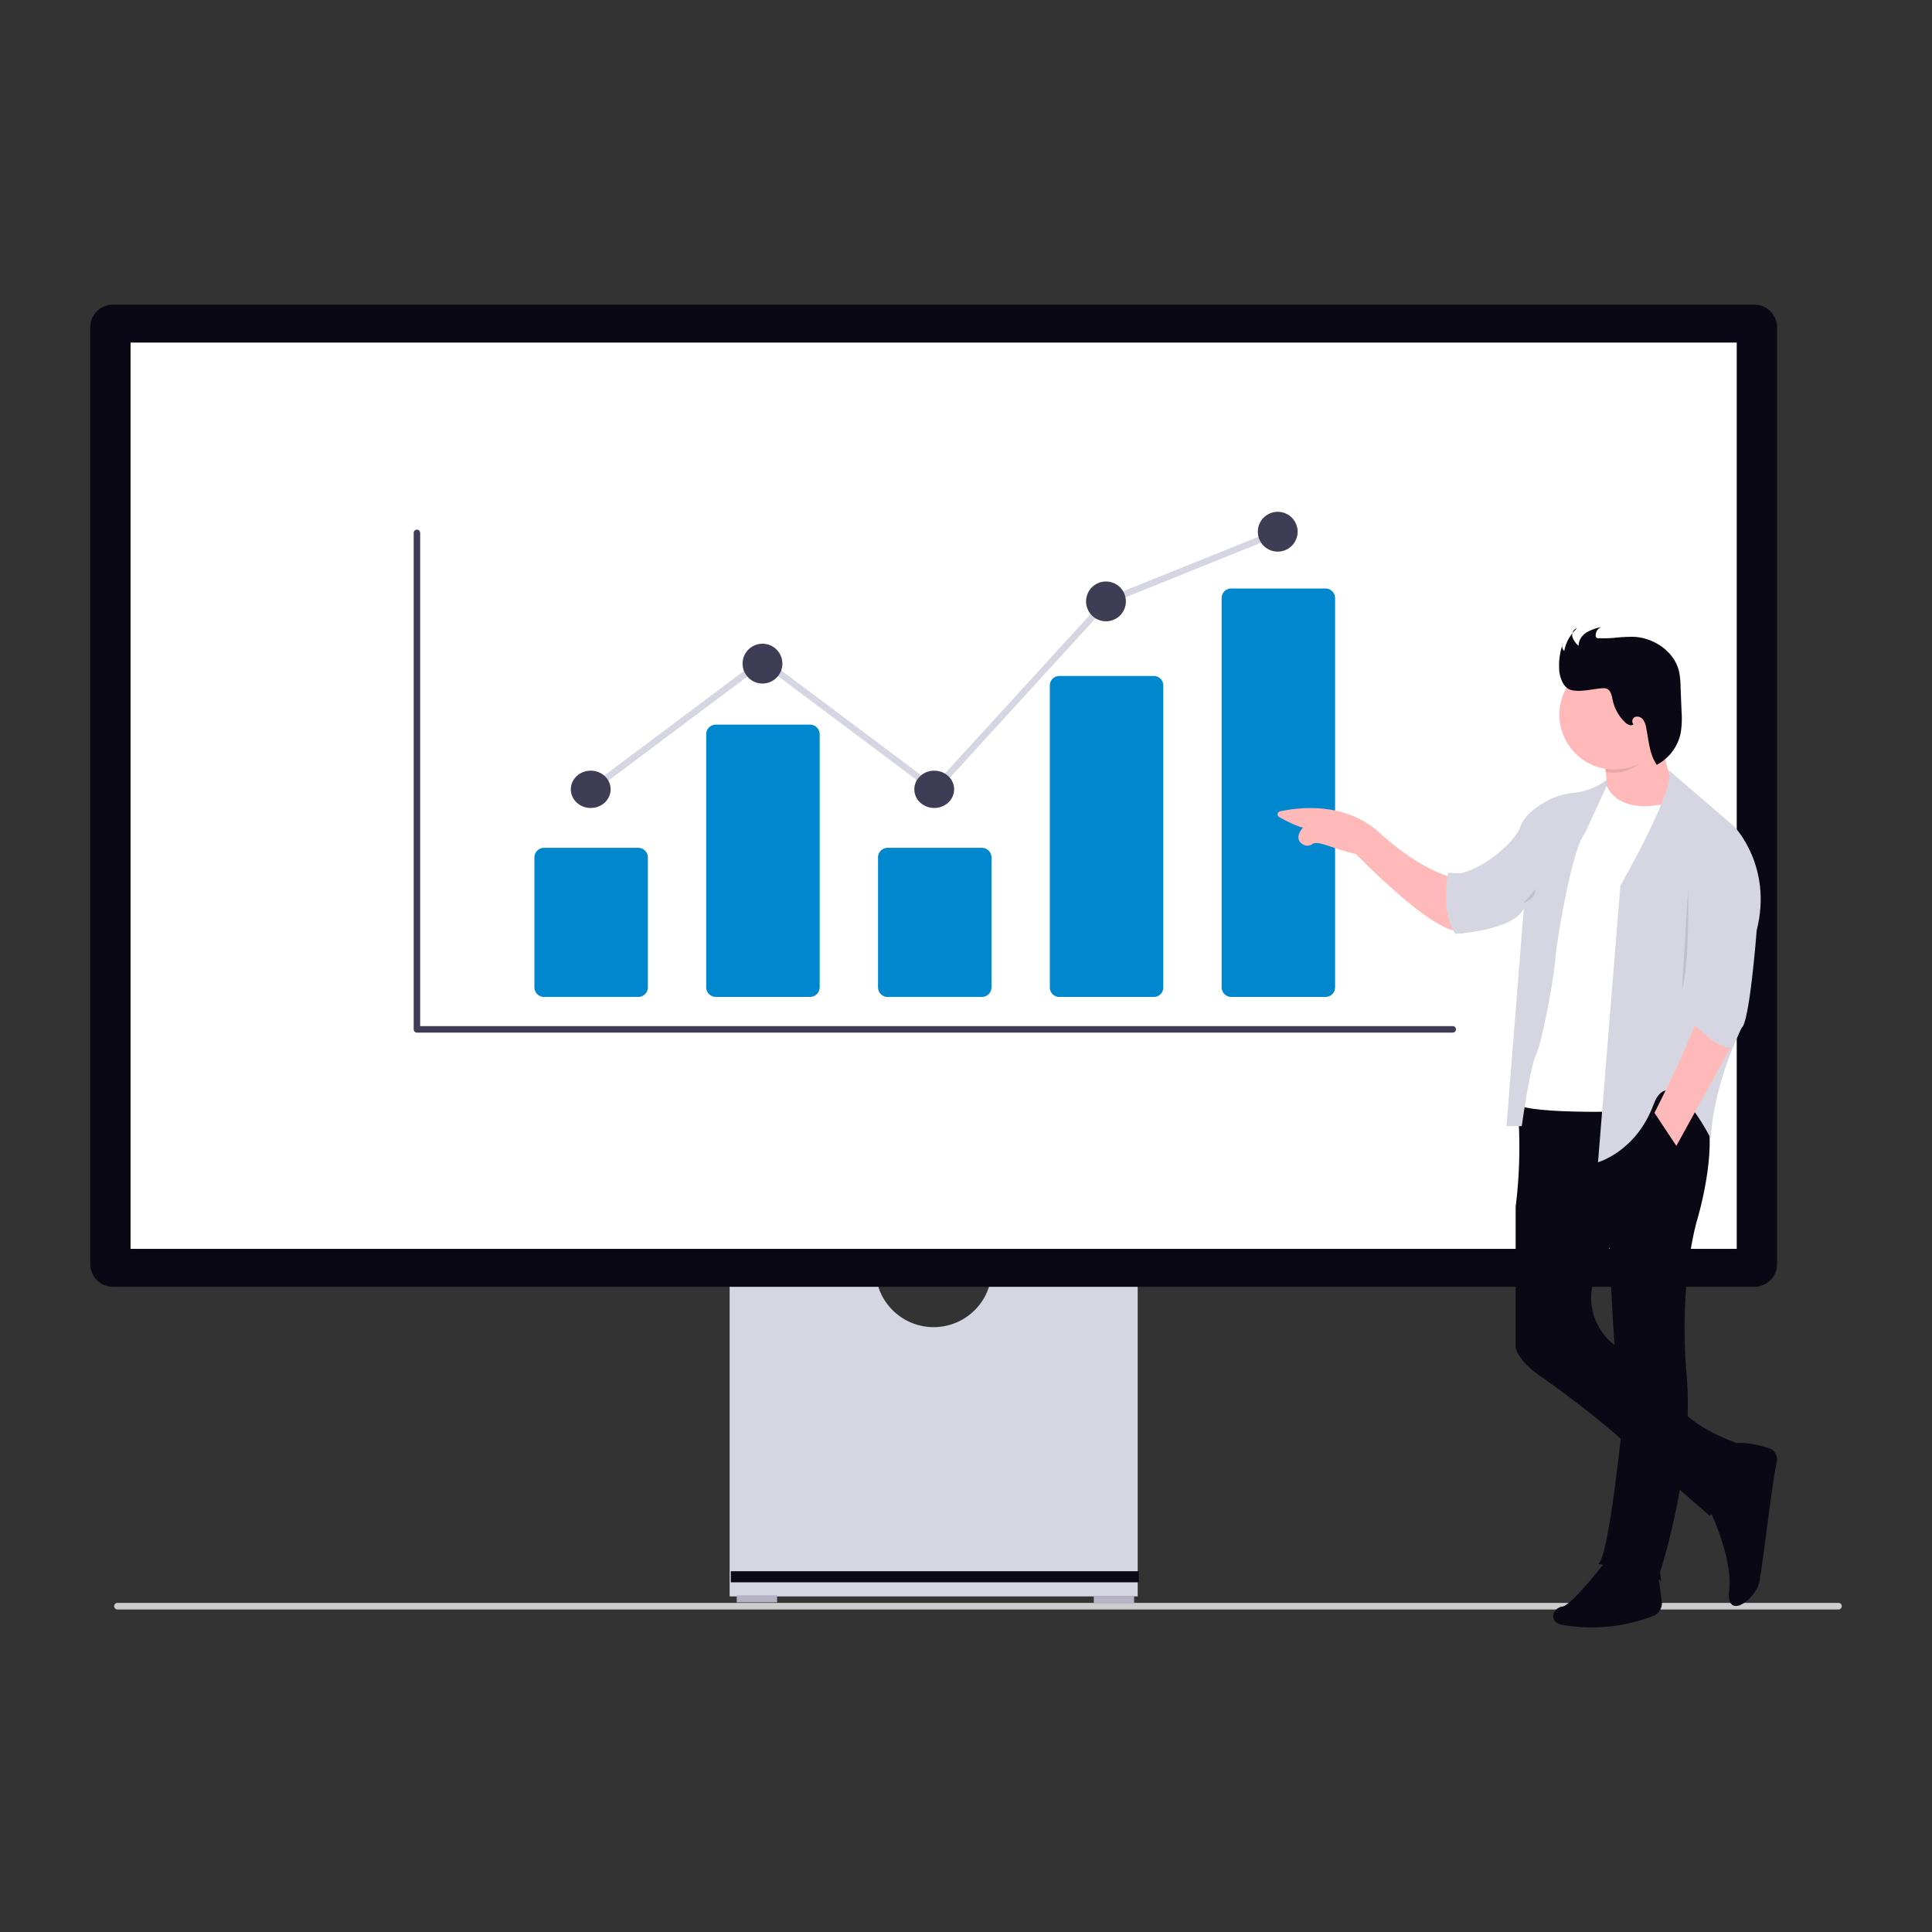 <?xml version="1.0" encoding="UTF-8" standalone="no"?>
<svg
   width="800"
   height="800"
   viewBox="0 0 800 800"
   role="img"
   artist="Katerina Limpitsouni"
   source="https://undraw.co/"
   version="1.1"
   id="svg1"
   sodipodi:docname="buchfuehrung-controlling.svg"
   inkscape:version="1.3.2 (091e20e, 2023-11-25)"
   xmlns:inkscape="http://www.inkscape.org/namespaces/inkscape"
   xmlns:sodipodi="http://sodipodi.sourceforge.net/DTD/sodipodi-0.dtd"
   xmlns="http://www.w3.org/2000/svg"
   xmlns:svg="http://www.w3.org/2000/svg">
  <rect x="0" y="0" width="800" height="800" fill="#333333" stroke="none"/>
  <defs
     id="defs1" />
  <sodipodi:namedview
     id="namedview1"
     pagecolor="#ffffff"
     bordercolor="#000000"
     borderopacity="0.25"
     inkscape:showpageshadow="2"
     inkscape:pageopacity="0.0"
     inkscape:pagecheckerboard="0"
     inkscape:deskcolor="#d1d1d1"
     inkscape:zoom="0.35502815"
     inkscape:cx="439.40178"
     inkscape:cy="332.36801"
     inkscape:window-width="1728"
     inkscape:window-height="1387"
     inkscape:window-x="0"
     inkscape:window-y="25"
     inkscape:window-maximized="0"
     inkscape:current-layer="svg1" />
  <g
     id="g1"
     transform="matrix(0.824,0,0,0.824,37.365,126.13)">
    <g
       id="Group_103"
       data-name="Group 103"
       transform="translate(-551,-324.713)">
      <path
         id="Path_782-169"
         data-name="Path 782"
         d="m 15.18,488.859 a 1.7,1.7 0 0 0 1.734,1.669 h 864.707 a 1.67,1.67 0 1 0 0,-3.337 H 16.914 a 1.7,1.7 0 0 0 -1.734,1.668 z"
         transform="translate(547.826,489.929)"
         fill="#cccccc" />
      <path
         id="Path_783-170"
         data-name="Path 783"
         d="m 360.492,370.945 a 29.205,29.205 0 0 1 -57.628,0 H 229.146 V 530.7 H 434.209 V 370.945 Z"
         transform="translate(643.158,443.177)"
         fill="#d6d6e3" />
      <rect
         id="Rectangle_253"
         data-name="Rectangle 253"
         width="20.268"
         height="3.577"
         transform="translate(875.882,973.285)"
         fill="#b6b3c5"
         x="0"
         y="0" />
      <rect
         id="Rectangle_254"
         data-name="Rectangle 254"
         width="20.268"
         height="3.577"
         transform="translate(1055.311,973.88)"
         fill="#b6b3c5"
         x="0"
         y="0" />
      <rect
         id="Rectangle_255"
         data-name="Rectangle 255"
         width="205.064"
         height="5.561"
         transform="translate(872.902,961.224)"
         fill="#090814"
         x="0"
         y="0" />
      <path
         id="Path_784-171"
         data-name="Path 784"
         d="M 836.241,515.493 H 11.432 A 11.445,11.445 0 0 1 0,504.061 V 33.344 A 11.445,11.445 0 0 1 11.432,21.911 h 824.809 a 11.445,11.445 0 0 1 11.432,11.432 v 470.718 a 11.446,11.446 0 0 1 -11.432,11.432 z"
         transform="translate(551,302.802)"
         fill="#090814" />
      <rect
         id="Rectangle_256"
         data-name="Rectangle 256"
         width="807.138"
         height="455.431"
         transform="translate(571.266,343.789)"
         fill="#ffffff"
         x="0"
         y="0" />
      <g
         id="Group_101"
         data-name="Group 101"
         transform="translate(713.544,428.829)">
        <path
           id="Path_1631-172"
           data-name="Path 1631"
           d="m 329.256,249.686 -86.542,-64.821 -85.359,63.935 -1.955,-2.606 87.314,-65.4 86.131,64.513 85.589,-93.664 0.344,-0.14 86.337,-34.785 1.218,3.022 -85.993,34.647 z"
           transform="translate(-67.207,-107.955)"
           fill="#d6d6e3" />
        <path
           id="Path_1625-173"
           data-name="Path 1625"
           d="M 841.882,590.59 H 321.361 a 1.629,1.629 0 0 1 -1.629,-1.629 V 339.476 a 1.629,1.629 0 0 1 3.258,0 v 247.856 h 518.892 a 1.629,1.629 0 1 1 0,3.258 z"
           transform="translate(-319.732,-328.874)"
           fill="#3f3d56" />
        <path
           id="Path_1626-174"
           data-name="Path 1626"
           d="m 409.151,510.934 h -47.344 a 4.841,4.841 0 0 1 -4.836,-4.835 V 440.835 A 4.841,4.841 0 0 1 361.807,436 h 47.343 a 4.841,4.841 0 0 1 4.836,4.835 V 506.1 a 4.841,4.841 0 0 1 -4.835,4.834 z"
           transform="translate(-296.308,-267.137)"
           fill="#0087cd" />
        <path
           id="Path_1627-175"
           data-name="Path 1627"
           d="M 462.151,534.835 H 414.807 A 4.841,4.841 0 0 1 409.971,530 V 402.835 A 4.841,4.841 0 0 1 414.807,398 h 47.343 a 4.841,4.841 0 0 1 4.836,4.835 V 530 a 4.841,4.841 0 0 1 -4.836,4.835 z"
           transform="translate(-262.971,-291.039)"
           fill="#0087cd" />
        <path
           id="Path_1628-176"
           data-name="Path 1628"
           d="m 515.151,510.934 h -47.344 a 4.841,4.841 0 0 1 -4.836,-4.835 V 440.835 A 4.841,4.841 0 0 1 467.807,436 h 47.343 a 4.841,4.841 0 0 1 4.836,4.835 V 506.1 a 4.841,4.841 0 0 1 -4.835,4.834 z"
           transform="translate(-229.635,-267.137)"
           fill="#0087cd" />
        <path
           id="Path_1629-177"
           data-name="Path 1629"
           d="m 568.151,544.271 h -47.344 a 4.735,4.735 0 0 1 -4.836,-4.616 V 387.617 A 4.735,4.735 0 0 1 520.807,383 h 47.343 a 4.735,4.735 0 0 1 4.836,4.616 v 152.038 a 4.735,4.735 0 0 1 -4.835,4.617 z"
           transform="translate(-196.299,-300.474)"
           fill="#0087cd" />
        <path
           id="Path_1630-178"
           data-name="Path 1630"
           d="m 621.151,561.253 h -47.344 a 4.841,4.841 0 0 1 -4.836,-4.835 V 360.835 A 4.841,4.841 0 0 1 573.807,356 h 47.343 a 4.841,4.841 0 0 1 4.836,4.835 v 195.583 a 4.841,4.841 0 0 1 -4.836,4.835 z"
           transform="translate(-162.962,-317.456)"
           fill="#0087cd" />
        <ellipse
           id="Ellipse_336"
           data-name="Ellipse 336"
           cx="10.007"
           cy="9.381"
           rx="10.007"
           ry="9.381"
           transform="translate(78.959,130.086)"
           fill="#3f3d56" />
        <circle
           id="Ellipse_337"
           data-name="Ellipse 337"
           cx="10.007"
           cy="10.007"
           r="10.007"
           transform="translate(165.266,66.294)"
           fill="#3f3d56" />
        <ellipse
           id="Ellipse_338"
           data-name="Ellipse 338"
           cx="10.007"
           cy="9.381"
           rx="10.007"
           ry="9.381"
           transform="translate(251.573,130.086)"
           fill="#3f3d56" />
        <circle
           id="Ellipse_339"
           data-name="Ellipse 339"
           cx="10.007"
           cy="10.007"
           r="10.007"
           transform="translate(337.88,35.023)"
           fill="#3f3d56" />
        <ellipse
           id="Ellipse_340"
           data-name="Ellipse 340"
           cx="10.007"
           cy="10.009"
           rx="10.007"
           ry="10.009"
           transform="translate(424.187)"
           fill="#3f3d56" />
      </g>
      <g
         id="Group_102"
         data-name="Group 102"
         transform="translate(1147.675,486.741)">
        <path
           id="Path_1647-179"
           data-name="Path 1647"
           d="m 852.789,302.971 c 0,0 -14.822,-2.556 -36.8,-22.489 -17.389,-15.766 -40.844,-12.666 -49.888,-10.678 a 1.544,1.544 0 0 0 -0.411,2.867 c 3.655,2 9.322,4.922 11.978,5.255 0,0 -5.478,5.667 0.344,8.7 a 4.189,4.189 0 0 0 4.378,-0.422 c 2.8,-2.044 10.578,2.6 21.855,5.011 0,0 43.955,45.488 54.177,37.777 z"
           transform="translate(-764.883,-177.174)"
           fill="#ffb9b9" />
        <path
           id="Path_1648-180"
           data-name="Path 1648"
           d="m 912.11,246.027 c 0,0 4.089,17.377 0,29.644 l 18.4,2.555 16.355,-8.178 v -10.732 c 0,0 -7.667,-16.355 -5.622,-35.266 z"
           transform="translate(-748.527,-182.073)"
           fill="#ffb9b9" />
        <path
           id="Path_1649-181"
           data-name="Path 1649"
           d="m 959,585.888 c 0,0 13.333,26.066 11.244,43.444 -2.089,17.378 17.377,2.044 15.333,-8.178 -0.433,12.374 5.722,-43.333 8.6,-56.377 a 5.822,5.822 0 0 0 -3.866,-6.789 c -6.145,-2.022 -16.433,-4.5 -21.6,-0.711 -7.633,5.611 -9.711,28.611 -9.711,28.611 z"
           transform="translate(-743.318,-145.273)"
           fill="#090814" />
        <path
           id="Path_1650-182"
           data-name="Path 1650"
           d="m 916.154,608.743 c 0,0 -17.378,22.488 -21.977,23 -4.599,0.512 -7.667,7.667 0,9.2 a 85.931,85.931 0 0 0 45.555,-4.444 6.956,6.956 0 0 0 4.367,-7.4 l -2.933,-21.889 z"
           transform="translate(-751.037,-139.507)"
           fill="#090814" />
        <path
           id="Path_1651-183"
           data-name="Path 1651"
           d="M 889.417,393.78 872.75,396 a 243.914,243.914 0 0 1 -0.2,58.588 v 70 c 0,0 -0.322,6.167 12.478,15.133 a 478.531,478.531 0 0 1 38.755,30 L 970.16,609.9 c 0,0 18.4,-22.489 15.844,-35.777 0,0 -30.666,-9.711 -34.755,-25.555 -2.344,-9.067 -14.233,-16.666 -23.966,-21.444 a 29.8,29.8 0 0 1 -15.945,-33.824 26.08,26.08 0 0 1 2.611,-6.567 c 8.178,-14.311 19.933,-46.51 19.933,-46.51 l -22.488,-42.866 z"
           transform="translate(-752.923,-163.218)"
           fill="#090814" />
        <path
           id="Path_1653-184"
           data-name="Path 1653"
           d="m 911.441,634 c 0,0 30.155,5.111 31.177,8.178 1.022,3.067 0,-4.089 0,-4.089 0,0 17.382,-52.642 13.333,-99.142 -4.049,-46.5 5.111,-77.177 5.111,-77.177 0,0 10.733,-34.755 4.6,-54.688 -6.133,-19.933 -70.532,-11.244 -70.532,-11.244 0,0 22.489,52.644 21.978,77.688 0,0 2.555,75.643 7.155,84.332 -0.045,-0.044 -7.2,74.066 -12.822,76.142 z"
           transform="translate(-750.412,-163.198)"
           fill="#090814" />
        <path
           id="Path_1654-185"
           data-name="Path 1654"
           d="m 917.544,255.79 c 0,0 3.067,18.889 33.733,10.733 l -20.4,155.364 c 0,0 -59.288,2.044 -58.777,-5.111 l 12.222,-94.032 z"
           transform="translate(-752.972,-178.547)"
           fill="#ffffff" />
        <path
           id="Path_1657-186"
           data-name="Path 1657"
           d="m 921.667,255.33 a 31.633,31.633 0 0 1 -15.789,6.5 35.921,35.921 0 0 0 -14.511,4.311 c -5.255,2.944 -11.111,7.222 -12.889,12.433 -3.578,10.222 -26.066,27.088 -36.288,23.511 l 3.578,30.666 c 0,0 29.133,-1.533 34.244,-12.778 L 871.334,429.4 H 879 c 0,0 4.089,-29.644 7.155,-35.777 3.066,-6.133 9.2,-39.866 9.711,-48.044 0.511,-8.178 8.178,-55.2 14.822,-63.332 l 10.989,-23.766 z"
           transform="translate(-756.294,-178.599)"
           fill="#d6d6e3" />
        <path
           id="Path_1658-187"
           data-name="Path 1658"
           d="m 939.965,238.974 c -0.667,-4.844 0.667,-7.867 1.278,-13.544 l -29.133,21.977 c 0,0 0.7,2.967 1.233,7.311 a 27.779,27.779 0 0 0 4.444,0.356 c 10.113,0 17.389,-7.9 22.178,-16.1 z"
           transform="translate(-748.527,-181.92)"
           opacity="0.1" />
        <circle
           id="Ellipse_347"
           data-name="Ellipse 347"
           cx="27.6"
           cy="27.6"
           r="27.6"
           transform="translate(141.606,16.432)"
           fill="#ffb9b9" />
        <path
           id="Path_1660-188"
           data-name="Path 1660"
           d="m 890.521,201.6 a 32.24,32.24 0 0 1 2.051,-12.6 3.148,3.148 0 0 0 0.533,4.1 20.183,20.183 0 0 1 6.4,-11.342 c -1.815,0.3 -2.748,2.543 -2.3,4.328 a 9.844,9.844 0 0 0 3.148,4.43 c -0.154,-2.7 1.631,-5.22 3.887,-6.7 a 23.32,23.32 0 0 1 7.589,-2.748 4.4,4.4 0 0 0 -2.913,4.512 1.261,1.261 0 0 0 0.379,0.872 1.446,1.446 0 0 0 0.862,0.226 66.027,66.027 0 0 0 7.968,-0.174 83.565,83.565 0 0 1 9.814,-0.523 c 10.255,0.431 20.562,7.435 22.859,17.434 a 40.077,40.077 0 0 1 0.749,7.363 l 0.5,12.624 a 46.147,46.147 0 0 1 -0.451,11.034 23.382,23.382 0 0 1 -12.009,15.875 c -3.7,-5.363 -4.03,-12.255 -5.312,-18.644 a 9.435,9.435 0 0 0 -1.6,-4.1 3.6,3.6 0 0 0 -3.948,-1.333 c -1.385,0.554 -1.979,2.666 -0.831,3.61 -1.026,1.21 -2.943,0.308 -4.1,-0.769 a 22.028,22.028 0 0 1 -6.389,-11.414 c -0.461,-2.195 -0.923,-4.9 -3.077,-5.651 a 5.722,5.722 0 0 0 -2.276,-0.154 c -4.492,0.308 -11.517,2.164 -15.865,0.738 -3.989,-1.312 -5.668,-7.209 -5.668,-10.994 z"
           transform="translate(-749.054,-181.07)"
           fill="#090814" />
        <path
           id="Path_1662-189"
           data-name="Path 1662"
           d="m 842.109,297.42 c 0,0 -4.089,18.889 3.578,30.666 l 4.344,-0.356 -2.367,-30 z"
           transform="translate(-756.424,-173.923)"
           fill="#d6d6e3" />
        <path
           id="Path_1664-190"
           data-name="Path 1664"
           d="m 945.333,251 32.967,28.366 c 0,0 19.421,19.934 11.243,52.134 0,0 -3.578,47.022 -7.667,49.066 0,0 -14.311,28.622 -15.333,55.71 0,0 -20.189,-40.633 -28.888,-17.122 -8.699,23.511 -27.855,28.887 -27.855,28.887 l 11.244,-139.009 c 0,0 28.378,-49.388 24.289,-58.032 z"
           transform="translate(-748.783,-179.08)"
           fill="#d6d6e3" />
        <path
           id="Path_1665-191"
           data-name="Path 1665"
           d="m 957.573,358.931 c 0,0 8.178,-5.622 21.466,9.711 l -32.71,59.288 -10.989,-16.589 c 0,0 23.26,-45.766 22.233,-52.41 z"
           transform="translate(-745.946,-167.201)"
           fill="#ffb9b9" />
        <path
           id="Path_1667-192"
           data-name="Path 1667"
           d="m 948.22,361.769 c 0,0 18.089,20.311 25.144,17.055 l 6.533,-15.211 -24.522,-10.533 z"
           transform="translate(-744.515,-167.739)"
           fill="#d6d6e3" />
        <path
           id="Path_1670-193"
           data-name="Path 1670"
           d="m 950.827,304.78 c 0,0 1.022,36.8 -3.067,50.6"
           transform="translate(-744.566,-173.105)"
           opacity="0.1" />
        <path
           id="Path_1671-194"
           data-name="Path 1671"
           d="m 876,311.935 c 0,0 6.133,-2.044 6.133,-7.155"
           transform="translate(-752.539,-173.105)"
           opacity="0.1" />
      </g>
    </g>
  </g>
</svg>

